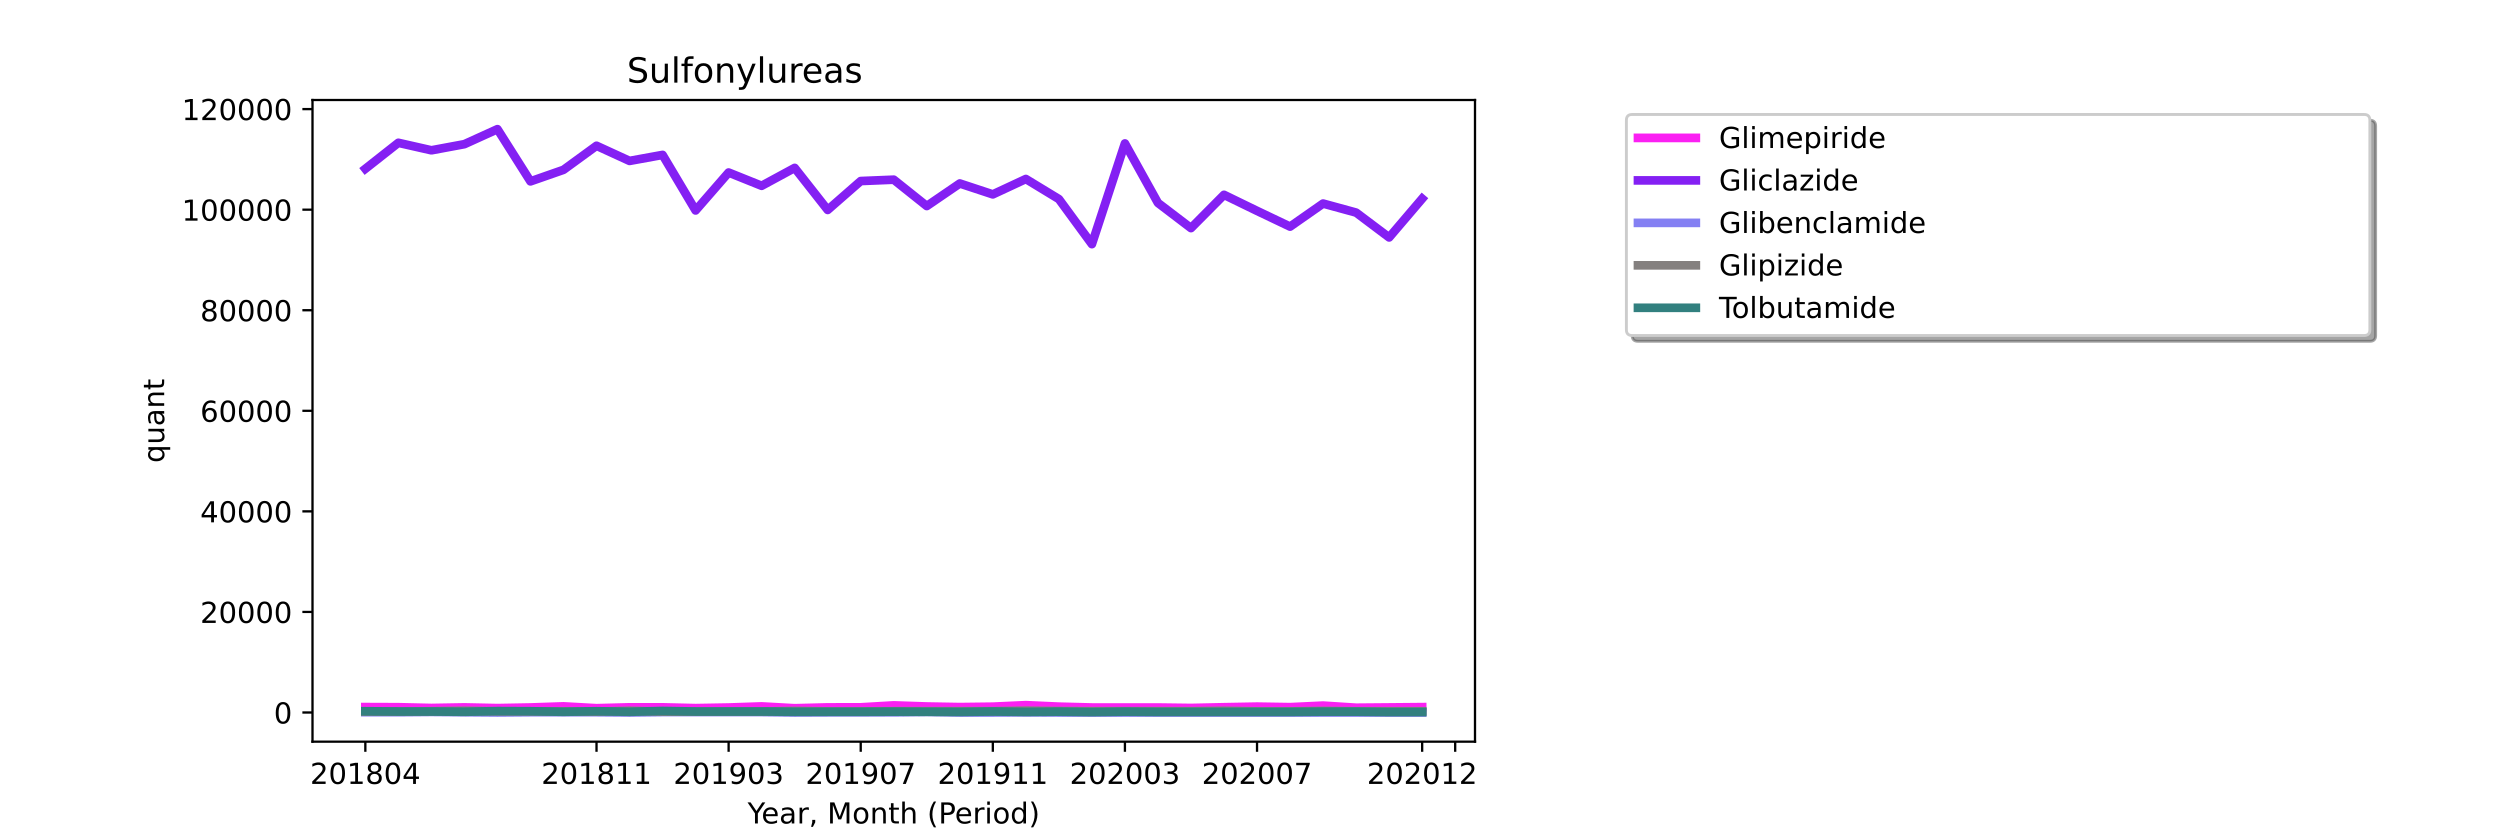 <?xml version="1.0" encoding="utf-8" standalone="no"?>
<!DOCTYPE svg PUBLIC "-//W3C//DTD SVG 1.1//EN"
  "http://www.w3.org/Graphics/SVG/1.1/DTD/svg11.dtd">
<!-- Created with matplotlib (https://matplotlib.org/) -->
<svg height="288pt" version="1.1" viewBox="0 0 864 288" width="864pt" xmlns="http://www.w3.org/2000/svg" xmlns:xlink="http://www.w3.org/1999/xlink">
 <defs>
  <style type="text/css">*{stroke-linecap:butt;stroke-linejoin:round;}</style>
 </defs>
 <g id="figure_1">
  <g id="patch_1">
   <path d="M 0 288 
L 864 288 
L 864 0 
L 0 0 
z
" style="fill:#ffffff;"/>
  </g>
  <g id="axes_1">
   <g id="patch_2">
    <path d="M 108 256.32 
L 509.76 256.32 
L 509.76 34.56 
L 108 34.56 
z
" style="fill:#ffffff;"/>
   </g>
   <g id="matplotlib.axis_1">
    <g id="xtick_1">
     <g id="line2d_1">
      <defs>
       <path d="M 0 0 
L 0 3.5 
" id="m7990b44a67" style="stroke:#000000;stroke-width:0.8;"/>
      </defs>
      <g>
       <use style="stroke:#000000;stroke-width:0.8;" x="126.262" xlink:href="#m7990b44a67" y="256.32"/>
      </g>
     </g>
     <g id="text_1">
      <!-- 201804 -->
      <g transform="translate(107.174 270.918)scale(0.1 -0.1)">
       <defs>
        <path d="M 19.188 8.297 
L 53.609 8.297 
L 53.609 0 
L 7.328 0 
L 7.328 8.297 
Q 12.938 14.109 22.625 23.891 
Q 32.328 33.688 34.812 36.531 
Q 39.547 41.844 41.422 45.531 
Q 43.312 49.219 43.312 52.781 
Q 43.312 58.594 39.234 62.25 
Q 35.156 65.922 28.609 65.922 
Q 23.969 65.922 18.812 64.312 
Q 13.672 62.703 7.812 59.422 
L 7.812 69.391 
Q 13.766 71.781 18.938 73 
Q 24.125 74.219 28.422 74.219 
Q 39.75 74.219 46.484 68.547 
Q 53.219 62.891 53.219 53.422 
Q 53.219 48.922 51.531 44.891 
Q 49.859 40.875 45.406 35.406 
Q 44.188 33.984 37.641 27.219 
Q 31.109 20.453 19.188 8.297 
z
" id="DejaVuSans-50"/>
        <path d="M 31.781 66.406 
Q 24.172 66.406 20.328 58.906 
Q 16.5 51.422 16.5 36.375 
Q 16.5 21.391 20.328 13.891 
Q 24.172 6.391 31.781 6.391 
Q 39.453 6.391 43.281 13.891 
Q 47.125 21.391 47.125 36.375 
Q 47.125 51.422 43.281 58.906 
Q 39.453 66.406 31.781 66.406 
z
M 31.781 74.219 
Q 44.047 74.219 50.516 64.516 
Q 56.984 54.828 56.984 36.375 
Q 56.984 17.969 50.516 8.266 
Q 44.047 -1.422 31.781 -1.422 
Q 19.531 -1.422 13.062 8.266 
Q 6.594 17.969 6.594 36.375 
Q 6.594 54.828 13.062 64.516 
Q 19.531 74.219 31.781 74.219 
z
" id="DejaVuSans-48"/>
        <path d="M 12.406 8.297 
L 28.516 8.297 
L 28.516 63.922 
L 10.984 60.406 
L 10.984 69.391 
L 28.422 72.906 
L 38.281 72.906 
L 38.281 8.297 
L 54.391 8.297 
L 54.391 0 
L 12.406 0 
z
" id="DejaVuSans-49"/>
        <path d="M 31.781 34.625 
Q 24.75 34.625 20.719 30.859 
Q 16.703 27.094 16.703 20.516 
Q 16.703 13.922 20.719 10.156 
Q 24.75 6.391 31.781 6.391 
Q 38.812 6.391 42.859 10.172 
Q 46.922 13.969 46.922 20.516 
Q 46.922 27.094 42.891 30.859 
Q 38.875 34.625 31.781 34.625 
z
M 21.922 38.812 
Q 15.578 40.375 12.031 44.719 
Q 8.5 49.078 8.5 55.328 
Q 8.5 64.062 14.719 69.141 
Q 20.953 74.219 31.781 74.219 
Q 42.672 74.219 48.875 69.141 
Q 55.078 64.062 55.078 55.328 
Q 55.078 49.078 51.531 44.719 
Q 48 40.375 41.703 38.812 
Q 48.828 37.156 52.797 32.312 
Q 56.781 27.484 56.781 20.516 
Q 56.781 9.906 50.312 4.234 
Q 43.844 -1.422 31.781 -1.422 
Q 19.734 -1.422 13.25 4.234 
Q 6.781 9.906 6.781 20.516 
Q 6.781 27.484 10.781 32.312 
Q 14.797 37.156 21.922 38.812 
z
M 18.312 54.391 
Q 18.312 48.734 21.844 45.562 
Q 25.391 42.391 31.781 42.391 
Q 38.141 42.391 41.719 45.562 
Q 45.312 48.734 45.312 54.391 
Q 45.312 60.062 41.719 63.234 
Q 38.141 66.406 31.781 66.406 
Q 25.391 66.406 21.844 63.234 
Q 18.312 60.062 18.312 54.391 
z
" id="DejaVuSans-56"/>
        <path d="M 37.797 64.312 
L 12.891 25.391 
L 37.797 25.391 
z
M 35.203 72.906 
L 47.609 72.906 
L 47.609 25.391 
L 58.016 25.391 
L 58.016 17.188 
L 47.609 17.188 
L 47.609 0 
L 37.797 0 
L 37.797 17.188 
L 4.891 17.188 
L 4.891 26.703 
z
" id="DejaVuSans-52"/>
       </defs>
       <use xlink:href="#DejaVuSans-50"/>
       <use x="63.623" xlink:href="#DejaVuSans-48"/>
       <use x="127.246" xlink:href="#DejaVuSans-49"/>
       <use x="190.869" xlink:href="#DejaVuSans-56"/>
       <use x="254.492" xlink:href="#DejaVuSans-48"/>
       <use x="318.115" xlink:href="#DejaVuSans-52"/>
      </g>
     </g>
    </g>
    <g id="xtick_2">
     <g id="line2d_2">
      <g>
       <use style="stroke:#000000;stroke-width:0.8;" x="206.157" xlink:href="#m7990b44a67" y="256.32"/>
      </g>
     </g>
     <g id="text_2">
      <!-- 201811 -->
      <g transform="translate(187.07 270.918)scale(0.1 -0.1)">
       <use xlink:href="#DejaVuSans-50"/>
       <use x="63.623" xlink:href="#DejaVuSans-48"/>
       <use x="127.246" xlink:href="#DejaVuSans-49"/>
       <use x="190.869" xlink:href="#DejaVuSans-56"/>
       <use x="254.492" xlink:href="#DejaVuSans-49"/>
       <use x="318.115" xlink:href="#DejaVuSans-49"/>
      </g>
     </g>
    </g>
    <g id="xtick_3">
     <g id="line2d_3">
      <g>
       <use style="stroke:#000000;stroke-width:0.8;" x="251.812" xlink:href="#m7990b44a67" y="256.32"/>
      </g>
     </g>
     <g id="text_3">
      <!-- 201903 -->
      <g transform="translate(232.724 270.918)scale(0.1 -0.1)">
       <defs>
        <path d="M 10.984 1.516 
L 10.984 10.5 
Q 14.703 8.734 18.5 7.812 
Q 22.312 6.891 25.984 6.891 
Q 35.75 6.891 40.891 13.453 
Q 46.047 20.016 46.781 33.406 
Q 43.953 29.203 39.594 26.953 
Q 35.25 24.703 29.984 24.703 
Q 19.047 24.703 12.672 31.312 
Q 6.297 37.938 6.297 49.422 
Q 6.297 60.641 12.938 67.422 
Q 19.578 74.219 30.609 74.219 
Q 43.266 74.219 49.922 64.516 
Q 56.594 54.828 56.594 36.375 
Q 56.594 19.141 48.406 8.859 
Q 40.234 -1.422 26.422 -1.422 
Q 22.703 -1.422 18.891 -0.688 
Q 15.094 0.047 10.984 1.516 
z
M 30.609 32.422 
Q 37.25 32.422 41.125 36.953 
Q 45.016 41.5 45.016 49.422 
Q 45.016 57.281 41.125 61.844 
Q 37.25 66.406 30.609 66.406 
Q 23.969 66.406 20.094 61.844 
Q 16.219 57.281 16.219 49.422 
Q 16.219 41.5 20.094 36.953 
Q 23.969 32.422 30.609 32.422 
z
" id="DejaVuSans-57"/>
        <path d="M 40.578 39.312 
Q 47.656 37.797 51.625 33 
Q 55.609 28.219 55.609 21.188 
Q 55.609 10.406 48.188 4.484 
Q 40.766 -1.422 27.094 -1.422 
Q 22.516 -1.422 17.656 -0.516 
Q 12.797 0.391 7.625 2.203 
L 7.625 11.719 
Q 11.719 9.328 16.594 8.109 
Q 21.484 6.891 26.812 6.891 
Q 36.078 6.891 40.938 10.547 
Q 45.797 14.203 45.797 21.188 
Q 45.797 27.641 41.281 31.266 
Q 36.766 34.906 28.719 34.906 
L 20.219 34.906 
L 20.219 43.016 
L 29.109 43.016 
Q 36.375 43.016 40.234 45.922 
Q 44.094 48.828 44.094 54.297 
Q 44.094 59.906 40.109 62.906 
Q 36.141 65.922 28.719 65.922 
Q 24.656 65.922 20.016 65.031 
Q 15.375 64.156 9.812 62.312 
L 9.812 71.094 
Q 15.438 72.656 20.344 73.438 
Q 25.25 74.219 29.594 74.219 
Q 40.828 74.219 47.359 69.109 
Q 53.906 64.016 53.906 55.328 
Q 53.906 49.266 50.438 45.094 
Q 46.969 40.922 40.578 39.312 
z
" id="DejaVuSans-51"/>
       </defs>
       <use xlink:href="#DejaVuSans-50"/>
       <use x="63.623" xlink:href="#DejaVuSans-48"/>
       <use x="127.246" xlink:href="#DejaVuSans-49"/>
       <use x="190.869" xlink:href="#DejaVuSans-57"/>
       <use x="254.492" xlink:href="#DejaVuSans-48"/>
       <use x="318.115" xlink:href="#DejaVuSans-51"/>
      </g>
     </g>
    </g>
    <g id="xtick_4">
     <g id="line2d_4">
      <g>
       <use style="stroke:#000000;stroke-width:0.8;" x="297.466" xlink:href="#m7990b44a67" y="256.32"/>
      </g>
     </g>
     <g id="text_4">
      <!-- 201907 -->
      <g transform="translate(278.379 270.918)scale(0.1 -0.1)">
       <defs>
        <path d="M 8.203 72.906 
L 55.078 72.906 
L 55.078 68.703 
L 28.609 0 
L 18.312 0 
L 43.219 64.594 
L 8.203 64.594 
z
" id="DejaVuSans-55"/>
       </defs>
       <use xlink:href="#DejaVuSans-50"/>
       <use x="63.623" xlink:href="#DejaVuSans-48"/>
       <use x="127.246" xlink:href="#DejaVuSans-49"/>
       <use x="190.869" xlink:href="#DejaVuSans-57"/>
       <use x="254.492" xlink:href="#DejaVuSans-48"/>
       <use x="318.115" xlink:href="#DejaVuSans-55"/>
      </g>
     </g>
    </g>
    <g id="xtick_5">
     <g id="line2d_5">
      <g>
       <use style="stroke:#000000;stroke-width:0.8;" x="343.121" xlink:href="#m7990b44a67" y="256.32"/>
      </g>
     </g>
     <g id="text_5">
      <!-- 201911 -->
      <g transform="translate(324.033 270.918)scale(0.1 -0.1)">
       <use xlink:href="#DejaVuSans-50"/>
       <use x="63.623" xlink:href="#DejaVuSans-48"/>
       <use x="127.246" xlink:href="#DejaVuSans-49"/>
       <use x="190.869" xlink:href="#DejaVuSans-57"/>
       <use x="254.492" xlink:href="#DejaVuSans-49"/>
       <use x="318.115" xlink:href="#DejaVuSans-49"/>
      </g>
     </g>
    </g>
    <g id="xtick_6">
     <g id="line2d_6">
      <g>
       <use style="stroke:#000000;stroke-width:0.8;" x="388.775" xlink:href="#m7990b44a67" y="256.32"/>
      </g>
     </g>
     <g id="text_6">
      <!-- 202003 -->
      <g transform="translate(369.688 270.918)scale(0.1 -0.1)">
       <use xlink:href="#DejaVuSans-50"/>
       <use x="63.623" xlink:href="#DejaVuSans-48"/>
       <use x="127.246" xlink:href="#DejaVuSans-50"/>
       <use x="190.869" xlink:href="#DejaVuSans-48"/>
       <use x="254.492" xlink:href="#DejaVuSans-48"/>
       <use x="318.115" xlink:href="#DejaVuSans-51"/>
      </g>
     </g>
    </g>
    <g id="xtick_7">
     <g id="line2d_7">
      <g>
       <use style="stroke:#000000;stroke-width:0.8;" x="434.43" xlink:href="#m7990b44a67" y="256.32"/>
      </g>
     </g>
     <g id="text_7">
      <!-- 202007 -->
      <g transform="translate(415.342 270.918)scale(0.1 -0.1)">
       <use xlink:href="#DejaVuSans-50"/>
       <use x="63.623" xlink:href="#DejaVuSans-48"/>
       <use x="127.246" xlink:href="#DejaVuSans-50"/>
       <use x="190.869" xlink:href="#DejaVuSans-48"/>
       <use x="254.492" xlink:href="#DejaVuSans-48"/>
       <use x="318.115" xlink:href="#DejaVuSans-55"/>
      </g>
     </g>
    </g>
    <g id="xtick_8">
     <g id="line2d_8">
      <g>
       <use style="stroke:#000000;stroke-width:0.8;" x="491.498" xlink:href="#m7990b44a67" y="256.32"/>
      </g>
     </g>
     <g id="text_8">
      <!-- 202012 -->
      <g transform="translate(472.411 270.918)scale(0.1 -0.1)">
       <use xlink:href="#DejaVuSans-50"/>
       <use x="63.623" xlink:href="#DejaVuSans-48"/>
       <use x="127.246" xlink:href="#DejaVuSans-50"/>
       <use x="190.869" xlink:href="#DejaVuSans-48"/>
       <use x="254.492" xlink:href="#DejaVuSans-49"/>
       <use x="318.115" xlink:href="#DejaVuSans-50"/>
      </g>
     </g>
    </g>
    <g id="xtick_9">
     <g id="line2d_9">
      <g>
       <use style="stroke:#000000;stroke-width:0.8;" x="502.912" xlink:href="#m7990b44a67" y="256.32"/>
      </g>
     </g>
    </g>
    <g id="text_9">
     <!-- Year, Month (Period) -->
     <g transform="translate(258.364 284.597)scale(0.1 -0.1)">
      <defs>
       <path d="M -0.203 72.906 
L 10.406 72.906 
L 30.609 42.922 
L 50.688 72.906 
L 61.281 72.906 
L 35.5 34.719 
L 35.5 0 
L 25.594 0 
L 25.594 34.719 
z
" id="DejaVuSans-89"/>
       <path d="M 56.203 29.594 
L 56.203 25.203 
L 14.891 25.203 
Q 15.484 15.922 20.484 11.062 
Q 25.484 6.203 34.422 6.203 
Q 39.594 6.203 44.453 7.469 
Q 49.312 8.734 54.109 11.281 
L 54.109 2.781 
Q 49.266 0.734 44.188 -0.344 
Q 39.109 -1.422 33.891 -1.422 
Q 20.797 -1.422 13.156 6.188 
Q 5.516 13.812 5.516 26.812 
Q 5.516 40.234 12.766 48.109 
Q 20.016 56 32.328 56 
Q 43.359 56 49.781 48.891 
Q 56.203 41.797 56.203 29.594 
z
M 47.219 32.234 
Q 47.125 39.594 43.094 43.984 
Q 39.062 48.391 32.422 48.391 
Q 24.906 48.391 20.391 44.141 
Q 15.875 39.891 15.188 32.172 
z
" id="DejaVuSans-101"/>
       <path d="M 34.281 27.484 
Q 23.391 27.484 19.188 25 
Q 14.984 22.516 14.984 16.5 
Q 14.984 11.719 18.141 8.906 
Q 21.297 6.109 26.703 6.109 
Q 34.188 6.109 38.703 11.406 
Q 43.219 16.703 43.219 25.484 
L 43.219 27.484 
z
M 52.203 31.203 
L 52.203 0 
L 43.219 0 
L 43.219 8.297 
Q 40.141 3.328 35.547 0.953 
Q 30.953 -1.422 24.312 -1.422 
Q 15.922 -1.422 10.953 3.297 
Q 6 8.016 6 15.922 
Q 6 25.141 12.172 29.828 
Q 18.359 34.516 30.609 34.516 
L 43.219 34.516 
L 43.219 35.406 
Q 43.219 41.609 39.141 45 
Q 35.062 48.391 27.688 48.391 
Q 23 48.391 18.547 47.266 
Q 14.109 46.141 10.016 43.891 
L 10.016 52.203 
Q 14.938 54.109 19.578 55.047 
Q 24.219 56 28.609 56 
Q 40.484 56 46.344 49.844 
Q 52.203 43.703 52.203 31.203 
z
" id="DejaVuSans-97"/>
       <path d="M 41.109 46.297 
Q 39.594 47.172 37.812 47.578 
Q 36.031 48 33.891 48 
Q 26.266 48 22.188 43.047 
Q 18.109 38.094 18.109 28.812 
L 18.109 0 
L 9.078 0 
L 9.078 54.688 
L 18.109 54.688 
L 18.109 46.188 
Q 20.953 51.172 25.484 53.578 
Q 30.031 56 36.531 56 
Q 37.453 56 38.578 55.875 
Q 39.703 55.766 41.062 55.516 
z
" id="DejaVuSans-114"/>
       <path d="M 11.719 12.406 
L 22.016 12.406 
L 22.016 4 
L 14.016 -11.625 
L 7.719 -11.625 
L 11.719 4 
z
" id="DejaVuSans-44"/>
       <path id="DejaVuSans-32"/>
       <path d="M 9.812 72.906 
L 24.516 72.906 
L 43.109 23.297 
L 61.812 72.906 
L 76.516 72.906 
L 76.516 0 
L 66.891 0 
L 66.891 64.016 
L 48.094 14.016 
L 38.188 14.016 
L 19.391 64.016 
L 19.391 0 
L 9.812 0 
z
" id="DejaVuSans-77"/>
       <path d="M 30.609 48.391 
Q 23.391 48.391 19.188 42.75 
Q 14.984 37.109 14.984 27.297 
Q 14.984 17.484 19.156 11.844 
Q 23.344 6.203 30.609 6.203 
Q 37.797 6.203 41.984 11.859 
Q 46.188 17.531 46.188 27.297 
Q 46.188 37.016 41.984 42.703 
Q 37.797 48.391 30.609 48.391 
z
M 30.609 56 
Q 42.328 56 49.016 48.375 
Q 55.719 40.766 55.719 27.297 
Q 55.719 13.875 49.016 6.219 
Q 42.328 -1.422 30.609 -1.422 
Q 18.844 -1.422 12.172 6.219 
Q 5.516 13.875 5.516 27.297 
Q 5.516 40.766 12.172 48.375 
Q 18.844 56 30.609 56 
z
" id="DejaVuSans-111"/>
       <path d="M 54.891 33.016 
L 54.891 0 
L 45.906 0 
L 45.906 32.719 
Q 45.906 40.484 42.875 44.328 
Q 39.844 48.188 33.797 48.188 
Q 26.516 48.188 22.312 43.547 
Q 18.109 38.922 18.109 30.906 
L 18.109 0 
L 9.078 0 
L 9.078 54.688 
L 18.109 54.688 
L 18.109 46.188 
Q 21.344 51.125 25.703 53.562 
Q 30.078 56 35.797 56 
Q 45.219 56 50.047 50.172 
Q 54.891 44.344 54.891 33.016 
z
" id="DejaVuSans-110"/>
       <path d="M 18.312 70.219 
L 18.312 54.688 
L 36.812 54.688 
L 36.812 47.703 
L 18.312 47.703 
L 18.312 18.016 
Q 18.312 11.328 20.141 9.422 
Q 21.969 7.516 27.594 7.516 
L 36.812 7.516 
L 36.812 0 
L 27.594 0 
Q 17.188 0 13.234 3.875 
Q 9.281 7.766 9.281 18.016 
L 9.281 47.703 
L 2.688 47.703 
L 2.688 54.688 
L 9.281 54.688 
L 9.281 70.219 
z
" id="DejaVuSans-116"/>
       <path d="M 54.891 33.016 
L 54.891 0 
L 45.906 0 
L 45.906 32.719 
Q 45.906 40.484 42.875 44.328 
Q 39.844 48.188 33.797 48.188 
Q 26.516 48.188 22.312 43.547 
Q 18.109 38.922 18.109 30.906 
L 18.109 0 
L 9.078 0 
L 9.078 75.984 
L 18.109 75.984 
L 18.109 46.188 
Q 21.344 51.125 25.703 53.562 
Q 30.078 56 35.797 56 
Q 45.219 56 50.047 50.172 
Q 54.891 44.344 54.891 33.016 
z
" id="DejaVuSans-104"/>
       <path d="M 31 75.875 
Q 24.469 64.656 21.281 53.656 
Q 18.109 42.672 18.109 31.391 
Q 18.109 20.125 21.312 9.062 
Q 24.516 -2 31 -13.188 
L 23.188 -13.188 
Q 15.875 -1.703 12.234 9.375 
Q 8.594 20.453 8.594 31.391 
Q 8.594 42.281 12.203 53.312 
Q 15.828 64.359 23.188 75.875 
z
" id="DejaVuSans-40"/>
       <path d="M 19.672 64.797 
L 19.672 37.406 
L 32.078 37.406 
Q 38.969 37.406 42.719 40.969 
Q 46.484 44.531 46.484 51.125 
Q 46.484 57.672 42.719 61.234 
Q 38.969 64.797 32.078 64.797 
z
M 9.812 72.906 
L 32.078 72.906 
Q 44.344 72.906 50.609 67.359 
Q 56.891 61.812 56.891 51.125 
Q 56.891 40.328 50.609 34.812 
Q 44.344 29.297 32.078 29.297 
L 19.672 29.297 
L 19.672 0 
L 9.812 0 
z
" id="DejaVuSans-80"/>
       <path d="M 9.422 54.688 
L 18.406 54.688 
L 18.406 0 
L 9.422 0 
z
M 9.422 75.984 
L 18.406 75.984 
L 18.406 64.594 
L 9.422 64.594 
z
" id="DejaVuSans-105"/>
       <path d="M 45.406 46.391 
L 45.406 75.984 
L 54.391 75.984 
L 54.391 0 
L 45.406 0 
L 45.406 8.203 
Q 42.578 3.328 38.25 0.953 
Q 33.938 -1.422 27.875 -1.422 
Q 17.969 -1.422 11.734 6.484 
Q 5.516 14.406 5.516 27.297 
Q 5.516 40.188 11.734 48.094 
Q 17.969 56 27.875 56 
Q 33.938 56 38.25 53.625 
Q 42.578 51.266 45.406 46.391 
z
M 14.797 27.297 
Q 14.797 17.391 18.875 11.75 
Q 22.953 6.109 30.078 6.109 
Q 37.203 6.109 41.297 11.75 
Q 45.406 17.391 45.406 27.297 
Q 45.406 37.203 41.297 42.844 
Q 37.203 48.484 30.078 48.484 
Q 22.953 48.484 18.875 42.844 
Q 14.797 37.203 14.797 27.297 
z
" id="DejaVuSans-100"/>
       <path d="M 8.016 75.875 
L 15.828 75.875 
Q 23.141 64.359 26.781 53.312 
Q 30.422 42.281 30.422 31.391 
Q 30.422 20.453 26.781 9.375 
Q 23.141 -1.703 15.828 -13.188 
L 8.016 -13.188 
Q 14.5 -2 17.703 9.062 
Q 20.906 20.125 20.906 31.391 
Q 20.906 42.672 17.703 53.656 
Q 14.5 64.656 8.016 75.875 
z
" id="DejaVuSans-41"/>
      </defs>
      <use xlink:href="#DejaVuSans-89"/>
      <use x="47.834" xlink:href="#DejaVuSans-101"/>
      <use x="109.357" xlink:href="#DejaVuSans-97"/>
      <use x="170.637" xlink:href="#DejaVuSans-114"/>
      <use x="211.75" xlink:href="#DejaVuSans-44"/>
      <use x="243.537" xlink:href="#DejaVuSans-32"/>
      <use x="275.324" xlink:href="#DejaVuSans-77"/>
      <use x="361.604" xlink:href="#DejaVuSans-111"/>
      <use x="422.785" xlink:href="#DejaVuSans-110"/>
      <use x="486.164" xlink:href="#DejaVuSans-116"/>
      <use x="525.373" xlink:href="#DejaVuSans-104"/>
      <use x="588.752" xlink:href="#DejaVuSans-32"/>
      <use x="620.539" xlink:href="#DejaVuSans-40"/>
      <use x="659.553" xlink:href="#DejaVuSans-80"/>
      <use x="716.23" xlink:href="#DejaVuSans-101"/>
      <use x="777.754" xlink:href="#DejaVuSans-114"/>
      <use x="818.867" xlink:href="#DejaVuSans-105"/>
      <use x="846.65" xlink:href="#DejaVuSans-111"/>
      <use x="907.832" xlink:href="#DejaVuSans-100"/>
      <use x="971.309" xlink:href="#DejaVuSans-41"/>
     </g>
    </g>
   </g>
   <g id="matplotlib.axis_2">
    <g id="ytick_1">
     <g id="line2d_10">
      <defs>
       <path d="M 0 0 
L -3.5 0 
" id="m3536eca6f8" style="stroke:#000000;stroke-width:0.8;"/>
      </defs>
      <g>
       <use style="stroke:#000000;stroke-width:0.8;" x="108" xlink:href="#m3536eca6f8" y="246.24"/>
      </g>
     </g>
     <g id="text_10">
      <!-- 0 -->
      <g transform="translate(94.638 250.039)scale(0.1 -0.1)">
       <use xlink:href="#DejaVuSans-48"/>
      </g>
     </g>
    </g>
    <g id="ytick_2">
     <g id="line2d_11">
      <g>
       <use style="stroke:#000000;stroke-width:0.8;" x="108" xlink:href="#m3536eca6f8" y="211.485"/>
      </g>
     </g>
     <g id="text_11">
      <!-- 20000 -->
      <g transform="translate(69.188 215.284)scale(0.1 -0.1)">
       <use xlink:href="#DejaVuSans-50"/>
       <use x="63.623" xlink:href="#DejaVuSans-48"/>
       <use x="127.246" xlink:href="#DejaVuSans-48"/>
       <use x="190.869" xlink:href="#DejaVuSans-48"/>
       <use x="254.492" xlink:href="#DejaVuSans-48"/>
      </g>
     </g>
    </g>
    <g id="ytick_3">
     <g id="line2d_12">
      <g>
       <use style="stroke:#000000;stroke-width:0.8;" x="108" xlink:href="#m3536eca6f8" y="176.729"/>
      </g>
     </g>
     <g id="text_12">
      <!-- 40000 -->
      <g transform="translate(69.188 180.529)scale(0.1 -0.1)">
       <use xlink:href="#DejaVuSans-52"/>
       <use x="63.623" xlink:href="#DejaVuSans-48"/>
       <use x="127.246" xlink:href="#DejaVuSans-48"/>
       <use x="190.869" xlink:href="#DejaVuSans-48"/>
       <use x="254.492" xlink:href="#DejaVuSans-48"/>
      </g>
     </g>
    </g>
    <g id="ytick_4">
     <g id="line2d_13">
      <g>
       <use style="stroke:#000000;stroke-width:0.8;" x="108" xlink:href="#m3536eca6f8" y="141.974"/>
      </g>
     </g>
     <g id="text_13">
      <!-- 60000 -->
      <g transform="translate(69.188 145.773)scale(0.1 -0.1)">
       <defs>
        <path d="M 33.016 40.375 
Q 26.375 40.375 22.484 35.828 
Q 18.609 31.297 18.609 23.391 
Q 18.609 15.531 22.484 10.953 
Q 26.375 6.391 33.016 6.391 
Q 39.656 6.391 43.531 10.953 
Q 47.406 15.531 47.406 23.391 
Q 47.406 31.297 43.531 35.828 
Q 39.656 40.375 33.016 40.375 
z
M 52.594 71.297 
L 52.594 62.312 
Q 48.875 64.062 45.094 64.984 
Q 41.312 65.922 37.594 65.922 
Q 27.828 65.922 22.672 59.328 
Q 17.531 52.734 16.797 39.406 
Q 19.672 43.656 24.016 45.922 
Q 28.375 48.188 33.594 48.188 
Q 44.578 48.188 50.953 41.516 
Q 57.328 34.859 57.328 23.391 
Q 57.328 12.156 50.688 5.359 
Q 44.047 -1.422 33.016 -1.422 
Q 20.359 -1.422 13.672 8.266 
Q 6.984 17.969 6.984 36.375 
Q 6.984 53.656 15.188 63.938 
Q 23.391 74.219 37.203 74.219 
Q 40.922 74.219 44.703 73.484 
Q 48.484 72.75 52.594 71.297 
z
" id="DejaVuSans-54"/>
       </defs>
       <use xlink:href="#DejaVuSans-54"/>
       <use x="63.623" xlink:href="#DejaVuSans-48"/>
       <use x="127.246" xlink:href="#DejaVuSans-48"/>
       <use x="190.869" xlink:href="#DejaVuSans-48"/>
       <use x="254.492" xlink:href="#DejaVuSans-48"/>
      </g>
     </g>
    </g>
    <g id="ytick_5">
     <g id="line2d_14">
      <g>
       <use style="stroke:#000000;stroke-width:0.8;" x="108" xlink:href="#m3536eca6f8" y="107.219"/>
      </g>
     </g>
     <g id="text_14">
      <!-- 80000 -->
      <g transform="translate(69.188 111.018)scale(0.1 -0.1)">
       <use xlink:href="#DejaVuSans-56"/>
       <use x="63.623" xlink:href="#DejaVuSans-48"/>
       <use x="127.246" xlink:href="#DejaVuSans-48"/>
       <use x="190.869" xlink:href="#DejaVuSans-48"/>
       <use x="254.492" xlink:href="#DejaVuSans-48"/>
      </g>
     </g>
    </g>
    <g id="ytick_6">
     <g id="line2d_15">
      <g>
       <use style="stroke:#000000;stroke-width:0.8;" x="108" xlink:href="#m3536eca6f8" y="72.463"/>
      </g>
     </g>
     <g id="text_15">
      <!-- 100000 -->
      <g transform="translate(62.825 76.263)scale(0.1 -0.1)">
       <use xlink:href="#DejaVuSans-49"/>
       <use x="63.623" xlink:href="#DejaVuSans-48"/>
       <use x="127.246" xlink:href="#DejaVuSans-48"/>
       <use x="190.869" xlink:href="#DejaVuSans-48"/>
       <use x="254.492" xlink:href="#DejaVuSans-48"/>
       <use x="318.115" xlink:href="#DejaVuSans-48"/>
      </g>
     </g>
    </g>
    <g id="ytick_7">
     <g id="line2d_16">
      <g>
       <use style="stroke:#000000;stroke-width:0.8;" x="108" xlink:href="#m3536eca6f8" y="37.708"/>
      </g>
     </g>
     <g id="text_16">
      <!-- 120000 -->
      <g transform="translate(62.825 41.507)scale(0.1 -0.1)">
       <use xlink:href="#DejaVuSans-49"/>
       <use x="63.623" xlink:href="#DejaVuSans-50"/>
       <use x="127.246" xlink:href="#DejaVuSans-48"/>
       <use x="190.869" xlink:href="#DejaVuSans-48"/>
       <use x="254.492" xlink:href="#DejaVuSans-48"/>
       <use x="318.115" xlink:href="#DejaVuSans-48"/>
      </g>
     </g>
    </g>
    <g id="text_17">
     <!-- quant -->
     <g transform="translate(56.745 159.976)rotate(-90)scale(0.1 -0.1)">
      <defs>
       <path d="M 14.797 27.297 
Q 14.797 17.391 18.875 11.75 
Q 22.953 6.109 30.078 6.109 
Q 37.203 6.109 41.297 11.75 
Q 45.406 17.391 45.406 27.297 
Q 45.406 37.203 41.297 42.844 
Q 37.203 48.484 30.078 48.484 
Q 22.953 48.484 18.875 42.844 
Q 14.797 37.203 14.797 27.297 
z
M 45.406 8.203 
Q 42.578 3.328 38.25 0.953 
Q 33.938 -1.422 27.875 -1.422 
Q 17.969 -1.422 11.734 6.484 
Q 5.516 14.406 5.516 27.297 
Q 5.516 40.188 11.734 48.094 
Q 17.969 56 27.875 56 
Q 33.938 56 38.25 53.625 
Q 42.578 51.266 45.406 46.391 
L 45.406 54.688 
L 54.391 54.688 
L 54.391 -20.797 
L 45.406 -20.797 
z
" id="DejaVuSans-113"/>
       <path d="M 8.5 21.578 
L 8.5 54.688 
L 17.484 54.688 
L 17.484 21.922 
Q 17.484 14.156 20.5 10.266 
Q 23.531 6.391 29.594 6.391 
Q 36.859 6.391 41.078 11.031 
Q 45.312 15.672 45.312 23.688 
L 45.312 54.688 
L 54.297 54.688 
L 54.297 0 
L 45.312 0 
L 45.312 8.406 
Q 42.047 3.422 37.719 1 
Q 33.406 -1.422 27.688 -1.422 
Q 18.266 -1.422 13.375 4.438 
Q 8.5 10.297 8.5 21.578 
z
M 31.109 56 
z
" id="DejaVuSans-117"/>
      </defs>
      <use xlink:href="#DejaVuSans-113"/>
      <use x="63.477" xlink:href="#DejaVuSans-117"/>
      <use x="126.855" xlink:href="#DejaVuSans-97"/>
      <use x="188.135" xlink:href="#DejaVuSans-110"/>
      <use x="251.514" xlink:href="#DejaVuSans-116"/>
     </g>
    </g>
   </g>
   <g id="line2d_17">
    <path clip-path="url(#p90edac146d)" d="M 126.262 244.37 
L 137.675 244.412 
L 149.089 244.679 
L 160.503 244.474 
L 171.916 244.721 
L 183.33 244.504 
L 194.744 244.116 
L 206.157 244.756 
L 217.571 244.45 
L 228.985 244.454 
L 240.398 244.728 
L 251.812 244.52 
L 263.225 244.132 
L 274.639 244.768 
L 286.053 244.474 
L 297.466 244.45 
L 308.88 243.779 
L 320.294 244.165 
L 331.707 244.374 
L 343.121 244.228 
L 354.535 243.706 
L 365.948 244.221 
L 377.362 244.516 
L 388.775 244.52 
L 400.189 244.52 
L 411.603 244.673 
L 423.016 244.422 
L 434.43 244.207 
L 445.844 244.396 
L 457.257 243.859 
L 468.671 244.591 
L 480.085 244.49 
L 491.498 244.382 
" style="fill:none;stroke:#fb20f3;stroke-linecap:square;stroke-width:3;"/>
   </g>
   <g id="line2d_18">
    <path clip-path="url(#p90edac146d)" d="M 126.262 58.342 
L 137.675 49.353 
L 149.089 51.942 
L 160.503 49.822 
L 171.916 44.64 
L 183.33 62.68 
L 194.744 58.693 
L 206.157 50.375 
L 217.571 55.612 
L 228.985 53.537 
L 240.398 72.731 
L 251.812 59.626 
L 263.225 64.211 
L 274.639 58.029 
L 286.053 72.547 
L 297.466 62.569 
L 308.88 62.098 
L 320.294 71.205 
L 331.707 63.411 
L 343.121 67.179 
L 354.535 61.86 
L 365.948 68.797 
L 377.362 84.372 
L 388.775 49.582 
L 400.189 70.13 
L 411.603 78.829 
L 423.016 67.332 
L 434.43 72.88 
L 445.844 78.321 
L 457.257 70.349 
L 468.671 73.471 
L 480.085 82.054 
L 491.498 68.67 
" style="fill:none;stroke:#8420f3;stroke-linecap:square;stroke-width:3;"/>
   </g>
   <g id="line2d_19">
    <path clip-path="url(#p90edac146d)" d="M 126.262 246.143 
L 137.675 246.143 
L 149.089 246.045 
L 160.503 246.143 
L 171.916 246.24 
L 183.33 246.143 
L 194.744 246.143 
L 206.157 246.143 
L 217.571 246.24 
L 228.985 246.094 
L 240.398 246.094 
L 251.812 246.094 
L 263.225 246.094 
L 274.639 246.24 
L 286.053 246.191 
L 297.466 246.191 
L 308.88 246.191 
L 320.294 246.045 
L 331.707 246.24 
L 343.121 246.24 
L 354.535 246.191 
L 365.948 246.24 
L 377.362 246.24 
L 388.775 246.24 
L 400.189 246.24 
L 411.603 246.24 
L 423.016 246.24 
L 434.43 246.24 
L 445.844 246.24 
L 457.257 246.24 
L 468.671 246.24 
L 480.085 246.24 
L 491.498 246.24 
" style="fill:none;stroke:#8480f3;stroke-linecap:square;stroke-width:3;"/>
   </g>
   <g id="line2d_20">
    <path clip-path="url(#p90edac146d)" d="M 126.262 245.903 
L 137.675 245.948 
L 149.089 245.802 
L 160.503 245.656 
L 171.916 245.851 
L 183.33 245.851 
L 194.744 245.851 
L 206.157 245.948 
L 217.571 245.656 
L 228.985 245.948 
L 240.398 245.948 
L 251.812 245.899 
L 263.225 245.899 
L 274.639 245.705 
L 286.053 245.851 
L 297.466 245.851 
L 308.88 245.802 
L 320.294 245.802 
L 331.707 245.802 
L 343.121 245.802 
L 354.535 245.607 
L 365.948 245.753 
L 377.362 245.802 
L 388.775 245.799 
L 400.189 245.802 
L 411.603 245.802 
L 423.016 245.656 
L 434.43 245.851 
L 445.844 245.851 
L 457.257 245.705 
L 468.671 245.826 
L 480.085 245.826 
L 491.498 245.826 
" style="fill:none;stroke:#84807f;stroke-linecap:square;stroke-width:3;"/>
   </g>
   <g id="line2d_21">
    <path clip-path="url(#p90edac146d)" d="M 126.262 245.802 
L 137.675 245.899 
L 149.089 245.899 
L 160.503 245.997 
L 171.916 245.753 
L 183.33 245.802 
L 194.744 245.997 
L 206.157 245.802 
L 217.571 245.997 
L 228.985 245.705 
L 240.398 245.899 
L 251.812 245.899 
L 263.225 245.899 
L 274.639 245.997 
L 286.053 245.997 
L 297.466 245.997 
L 308.88 245.948 
L 320.294 245.997 
L 331.707 246.045 
L 343.121 245.899 
L 354.535 246.045 
L 365.948 245.948 
L 377.362 246.094 
L 388.775 245.948 
L 400.189 246.045 
L 411.603 246.045 
L 423.016 246.045 
L 434.43 246.045 
L 445.844 246.045 
L 457.257 245.948 
L 468.671 245.948 
L 480.085 246.094 
L 491.498 246.094 
" style="fill:none;stroke:#32807f;stroke-linecap:square;stroke-width:3;"/>
   </g>
   <g id="patch_3">
    <path d="M 108 256.32 
L 108 34.56 
" style="fill:none;stroke:#000000;stroke-linecap:square;stroke-linejoin:miter;stroke-width:0.8;"/>
   </g>
   <g id="patch_4">
    <path d="M 509.76 256.32 
L 509.76 34.56 
" style="fill:none;stroke:#000000;stroke-linecap:square;stroke-linejoin:miter;stroke-width:0.8;"/>
   </g>
   <g id="patch_5">
    <path d="M 108 256.32 
L 509.76 256.32 
" style="fill:none;stroke:#000000;stroke-linecap:square;stroke-linejoin:miter;stroke-width:0.8;"/>
   </g>
   <g id="patch_6">
    <path d="M 108 34.56 
L 509.76 34.56 
" style="fill:none;stroke:#000000;stroke-linecap:square;stroke-linejoin:miter;stroke-width:0.8;"/>
   </g>
   <g id="text_18">
    <!-- Sulfonylureas                            -->
    <g transform="translate(216.683 28.56)scale(0.12 -0.12)">
     <defs>
      <path d="M 53.516 70.516 
L 53.516 60.891 
Q 47.906 63.578 42.922 64.891 
Q 37.938 66.219 33.297 66.219 
Q 25.25 66.219 20.875 63.094 
Q 16.5 59.969 16.5 54.203 
Q 16.5 49.359 19.406 46.891 
Q 22.312 44.438 30.422 42.922 
L 36.375 41.703 
Q 47.406 39.594 52.656 34.297 
Q 57.906 29 57.906 20.125 
Q 57.906 9.516 50.797 4.047 
Q 43.703 -1.422 29.984 -1.422 
Q 24.812 -1.422 18.969 -0.25 
Q 13.141 0.922 6.891 3.219 
L 6.891 13.375 
Q 12.891 10.016 18.656 8.297 
Q 24.422 6.594 29.984 6.594 
Q 38.422 6.594 43.016 9.906 
Q 47.609 13.234 47.609 19.391 
Q 47.609 24.75 44.312 27.781 
Q 41.016 30.812 33.5 32.328 
L 27.484 33.5 
Q 16.453 35.688 11.516 40.375 
Q 6.594 45.062 6.594 53.422 
Q 6.594 63.094 13.406 68.656 
Q 20.219 74.219 32.172 74.219 
Q 37.312 74.219 42.625 73.281 
Q 47.953 72.359 53.516 70.516 
z
" id="DejaVuSans-83"/>
      <path d="M 9.422 75.984 
L 18.406 75.984 
L 18.406 0 
L 9.422 0 
z
" id="DejaVuSans-108"/>
      <path d="M 37.109 75.984 
L 37.109 68.5 
L 28.516 68.5 
Q 23.688 68.5 21.797 66.547 
Q 19.922 64.594 19.922 59.516 
L 19.922 54.688 
L 34.719 54.688 
L 34.719 47.703 
L 19.922 47.703 
L 19.922 0 
L 10.891 0 
L 10.891 47.703 
L 2.297 47.703 
L 2.297 54.688 
L 10.891 54.688 
L 10.891 58.5 
Q 10.891 67.625 15.141 71.797 
Q 19.391 75.984 28.609 75.984 
z
" id="DejaVuSans-102"/>
      <path d="M 32.172 -5.078 
Q 28.375 -14.844 24.75 -17.812 
Q 21.141 -20.797 15.094 -20.797 
L 7.906 -20.797 
L 7.906 -13.281 
L 13.188 -13.281 
Q 16.891 -13.281 18.938 -11.516 
Q 21 -9.766 23.484 -3.219 
L 25.094 0.875 
L 2.984 54.688 
L 12.5 54.688 
L 29.594 11.922 
L 46.688 54.688 
L 56.203 54.688 
z
" id="DejaVuSans-121"/>
      <path d="M 44.281 53.078 
L 44.281 44.578 
Q 40.484 46.531 36.375 47.5 
Q 32.281 48.484 27.875 48.484 
Q 21.188 48.484 17.844 46.438 
Q 14.5 44.391 14.5 40.281 
Q 14.5 37.156 16.891 35.375 
Q 19.281 33.594 26.516 31.984 
L 29.594 31.297 
Q 39.156 29.25 43.188 25.516 
Q 47.219 21.781 47.219 15.094 
Q 47.219 7.469 41.188 3.016 
Q 35.156 -1.422 24.609 -1.422 
Q 20.219 -1.422 15.453 -0.562 
Q 10.688 0.297 5.422 2 
L 5.422 11.281 
Q 10.406 8.688 15.234 7.391 
Q 20.062 6.109 24.812 6.109 
Q 31.156 6.109 34.562 8.281 
Q 37.984 10.453 37.984 14.406 
Q 37.984 18.062 35.516 20.016 
Q 33.062 21.969 24.703 23.781 
L 21.578 24.516 
Q 13.234 26.266 9.516 29.906 
Q 5.812 33.547 5.812 39.891 
Q 5.812 47.609 11.281 51.797 
Q 16.75 56 26.812 56 
Q 31.781 56 36.172 55.266 
Q 40.578 54.547 44.281 53.078 
z
" id="DejaVuSans-115"/>
     </defs>
     <use xlink:href="#DejaVuSans-83"/>
     <use x="63.477" xlink:href="#DejaVuSans-117"/>
     <use x="126.855" xlink:href="#DejaVuSans-108"/>
     <use x="154.639" xlink:href="#DejaVuSans-102"/>
     <use x="189.844" xlink:href="#DejaVuSans-111"/>
     <use x="251.025" xlink:href="#DejaVuSans-110"/>
     <use x="314.404" xlink:href="#DejaVuSans-121"/>
     <use x="373.584" xlink:href="#DejaVuSans-108"/>
     <use x="401.367" xlink:href="#DejaVuSans-117"/>
     <use x="464.746" xlink:href="#DejaVuSans-114"/>
     <use x="503.609" xlink:href="#DejaVuSans-101"/>
     <use x="565.133" xlink:href="#DejaVuSans-97"/>
     <use x="626.412" xlink:href="#DejaVuSans-115"/>
     <use x="678.512" xlink:href="#DejaVuSans-32"/>
     <use x="710.299" xlink:href="#DejaVuSans-32"/>
     <use x="742.086" xlink:href="#DejaVuSans-32"/>
     <use x="773.873" xlink:href="#DejaVuSans-32"/>
     <use x="805.66" xlink:href="#DejaVuSans-32"/>
     <use x="837.447" xlink:href="#DejaVuSans-32"/>
     <use x="869.234" xlink:href="#DejaVuSans-32"/>
     <use x="901.021" xlink:href="#DejaVuSans-32"/>
     <use x="932.809" xlink:href="#DejaVuSans-32"/>
     <use x="964.596" xlink:href="#DejaVuSans-32"/>
     <use x="996.383" xlink:href="#DejaVuSans-32"/>
     <use x="1028.17" xlink:href="#DejaVuSans-32"/>
     <use x="1059.957" xlink:href="#DejaVuSans-32"/>
     <use x="1091.744" xlink:href="#DejaVuSans-32"/>
     <use x="1123.531" xlink:href="#DejaVuSans-32"/>
     <use x="1155.318" xlink:href="#DejaVuSans-32"/>
     <use x="1187.105" xlink:href="#DejaVuSans-32"/>
     <use x="1218.893" xlink:href="#DejaVuSans-32"/>
     <use x="1250.68" xlink:href="#DejaVuSans-32"/>
     <use x="1282.467" xlink:href="#DejaVuSans-32"/>
     <use x="1314.254" xlink:href="#DejaVuSans-32"/>
     <use x="1346.041" xlink:href="#DejaVuSans-32"/>
     <use x="1377.828" xlink:href="#DejaVuSans-32"/>
     <use x="1409.615" xlink:href="#DejaVuSans-32"/>
     <use x="1441.402" xlink:href="#DejaVuSans-32"/>
     <use x="1473.189" xlink:href="#DejaVuSans-32"/>
     <use x="1504.977" xlink:href="#DejaVuSans-32"/>
    </g>
   </g>
   <g id="legend_1">
    <g id="patch_7">
     <path d="M 566.082 117.951 
L 819.022 117.951 
Q 821.022 117.951 821.022 115.951 
L 821.022 43.56 
Q 821.022 41.56 819.022 41.56 
L 566.082 41.56 
Q 564.082 41.56 564.082 43.56 
L 564.082 115.951 
Q 564.082 117.951 566.082 117.951 
z
" style="fill:#4c4c4c;opacity:0.5;stroke:#4c4c4c;stroke-linejoin:miter;"/>
    </g>
    <g id="patch_8">
     <path d="M 564.082 115.951 
L 817.022 115.951 
Q 819.022 115.951 819.022 113.951 
L 819.022 41.56 
Q 819.022 39.56 817.022 39.56 
L 564.082 39.56 
Q 562.082 39.56 562.082 41.56 
L 562.082 113.951 
Q 562.082 115.951 564.082 115.951 
z
" style="fill:#ffffff;stroke:#cccccc;stroke-linejoin:miter;"/>
    </g>
    <g id="line2d_22">
     <path d="M 566.082 47.658 
L 586.082 47.658 
" style="fill:none;stroke:#fb20f3;stroke-linecap:square;stroke-width:3;"/>
    </g>
    <g id="line2d_23"/>
    <g id="text_19">
     <!-- Glimepiride                                                  -->
     <g transform="translate(594.082 51.158)scale(0.1 -0.1)">
      <defs>
       <path d="M 59.516 10.406 
L 59.516 29.984 
L 43.406 29.984 
L 43.406 38.094 
L 69.281 38.094 
L 69.281 6.781 
Q 63.578 2.734 56.688 0.656 
Q 49.812 -1.422 42 -1.422 
Q 24.906 -1.422 15.25 8.562 
Q 5.609 18.562 5.609 36.375 
Q 5.609 54.25 15.25 64.234 
Q 24.906 74.219 42 74.219 
Q 49.125 74.219 55.547 72.453 
Q 61.969 70.703 67.391 67.281 
L 67.391 56.781 
Q 61.922 61.422 55.766 63.766 
Q 49.609 66.109 42.828 66.109 
Q 29.438 66.109 22.719 58.641 
Q 16.016 51.172 16.016 36.375 
Q 16.016 21.625 22.719 14.156 
Q 29.438 6.688 42.828 6.688 
Q 48.047 6.688 52.141 7.594 
Q 56.25 8.5 59.516 10.406 
z
" id="DejaVuSans-71"/>
       <path d="M 52 44.188 
Q 55.375 50.25 60.062 53.125 
Q 64.75 56 71.094 56 
Q 79.641 56 84.281 50.016 
Q 88.922 44.047 88.922 33.016 
L 88.922 0 
L 79.891 0 
L 79.891 32.719 
Q 79.891 40.578 77.094 44.375 
Q 74.312 48.188 68.609 48.188 
Q 61.625 48.188 57.562 43.547 
Q 53.516 38.922 53.516 30.906 
L 53.516 0 
L 44.484 0 
L 44.484 32.719 
Q 44.484 40.625 41.703 44.406 
Q 38.922 48.188 33.109 48.188 
Q 26.219 48.188 22.156 43.531 
Q 18.109 38.875 18.109 30.906 
L 18.109 0 
L 9.078 0 
L 9.078 54.688 
L 18.109 54.688 
L 18.109 46.188 
Q 21.188 51.219 25.484 53.609 
Q 29.781 56 35.688 56 
Q 41.656 56 45.828 52.969 
Q 50 49.953 52 44.188 
z
" id="DejaVuSans-109"/>
       <path d="M 18.109 8.203 
L 18.109 -20.797 
L 9.078 -20.797 
L 9.078 54.688 
L 18.109 54.688 
L 18.109 46.391 
Q 20.953 51.266 25.266 53.625 
Q 29.594 56 35.594 56 
Q 45.562 56 51.781 48.094 
Q 58.016 40.188 58.016 27.297 
Q 58.016 14.406 51.781 6.484 
Q 45.562 -1.422 35.594 -1.422 
Q 29.594 -1.422 25.266 0.953 
Q 20.953 3.328 18.109 8.203 
z
M 48.688 27.297 
Q 48.688 37.203 44.609 42.844 
Q 40.531 48.484 33.406 48.484 
Q 26.266 48.484 22.188 42.844 
Q 18.109 37.203 18.109 27.297 
Q 18.109 17.391 22.188 11.75 
Q 26.266 6.109 33.406 6.109 
Q 40.531 6.109 44.609 11.75 
Q 48.688 17.391 48.688 27.297 
z
" id="DejaVuSans-112"/>
      </defs>
      <use xlink:href="#DejaVuSans-71"/>
      <use x="77.49" xlink:href="#DejaVuSans-108"/>
      <use x="105.273" xlink:href="#DejaVuSans-105"/>
      <use x="133.057" xlink:href="#DejaVuSans-109"/>
      <use x="230.469" xlink:href="#DejaVuSans-101"/>
      <use x="291.992" xlink:href="#DejaVuSans-112"/>
      <use x="355.469" xlink:href="#DejaVuSans-105"/>
      <use x="383.252" xlink:href="#DejaVuSans-114"/>
      <use x="424.365" xlink:href="#DejaVuSans-105"/>
      <use x="452.148" xlink:href="#DejaVuSans-100"/>
      <use x="515.625" xlink:href="#DejaVuSans-101"/>
      <use x="577.148" xlink:href="#DejaVuSans-32"/>
      <use x="608.936" xlink:href="#DejaVuSans-32"/>
      <use x="640.723" xlink:href="#DejaVuSans-32"/>
      <use x="672.51" xlink:href="#DejaVuSans-32"/>
      <use x="704.297" xlink:href="#DejaVuSans-32"/>
      <use x="736.084" xlink:href="#DejaVuSans-32"/>
      <use x="767.871" xlink:href="#DejaVuSans-32"/>
      <use x="799.658" xlink:href="#DejaVuSans-32"/>
      <use x="831.445" xlink:href="#DejaVuSans-32"/>
      <use x="863.232" xlink:href="#DejaVuSans-32"/>
      <use x="895.02" xlink:href="#DejaVuSans-32"/>
      <use x="926.807" xlink:href="#DejaVuSans-32"/>
      <use x="958.594" xlink:href="#DejaVuSans-32"/>
      <use x="990.381" xlink:href="#DejaVuSans-32"/>
      <use x="1022.168" xlink:href="#DejaVuSans-32"/>
      <use x="1053.955" xlink:href="#DejaVuSans-32"/>
      <use x="1085.742" xlink:href="#DejaVuSans-32"/>
      <use x="1117.529" xlink:href="#DejaVuSans-32"/>
      <use x="1149.316" xlink:href="#DejaVuSans-32"/>
      <use x="1181.104" xlink:href="#DejaVuSans-32"/>
      <use x="1212.891" xlink:href="#DejaVuSans-32"/>
      <use x="1244.678" xlink:href="#DejaVuSans-32"/>
      <use x="1276.465" xlink:href="#DejaVuSans-32"/>
      <use x="1308.252" xlink:href="#DejaVuSans-32"/>
      <use x="1340.039" xlink:href="#DejaVuSans-32"/>
      <use x="1371.826" xlink:href="#DejaVuSans-32"/>
      <use x="1403.613" xlink:href="#DejaVuSans-32"/>
      <use x="1435.4" xlink:href="#DejaVuSans-32"/>
      <use x="1467.188" xlink:href="#DejaVuSans-32"/>
      <use x="1498.975" xlink:href="#DejaVuSans-32"/>
      <use x="1530.762" xlink:href="#DejaVuSans-32"/>
      <use x="1562.549" xlink:href="#DejaVuSans-32"/>
      <use x="1594.336" xlink:href="#DejaVuSans-32"/>
      <use x="1626.123" xlink:href="#DejaVuSans-32"/>
      <use x="1657.91" xlink:href="#DejaVuSans-32"/>
      <use x="1689.697" xlink:href="#DejaVuSans-32"/>
      <use x="1721.484" xlink:href="#DejaVuSans-32"/>
      <use x="1753.271" xlink:href="#DejaVuSans-32"/>
      <use x="1785.059" xlink:href="#DejaVuSans-32"/>
      <use x="1816.846" xlink:href="#DejaVuSans-32"/>
      <use x="1848.633" xlink:href="#DejaVuSans-32"/>
      <use x="1880.42" xlink:href="#DejaVuSans-32"/>
      <use x="1912.207" xlink:href="#DejaVuSans-32"/>
      <use x="1943.994" xlink:href="#DejaVuSans-32"/>
      <use x="1975.781" xlink:href="#DejaVuSans-32"/>
      <use x="2007.568" xlink:href="#DejaVuSans-32"/>
      <use x="2039.355" xlink:href="#DejaVuSans-32"/>
      <use x="2071.143" xlink:href="#DejaVuSans-32"/>
      <use x="2102.93" xlink:href="#DejaVuSans-32"/>
     </g>
    </g>
    <g id="line2d_24">
     <path d="M 566.082 62.337 
L 586.082 62.337 
" style="fill:none;stroke:#8420f3;stroke-linecap:square;stroke-width:3;"/>
    </g>
    <g id="line2d_25"/>
    <g id="text_20">
     <!-- Gliclazide                                                   -->
     <g transform="translate(594.082 65.837)scale(0.1 -0.1)">
      <defs>
       <path d="M 48.781 52.594 
L 48.781 44.188 
Q 44.969 46.297 41.141 47.344 
Q 37.312 48.391 33.406 48.391 
Q 24.656 48.391 19.812 42.844 
Q 14.984 37.312 14.984 27.297 
Q 14.984 17.281 19.812 11.734 
Q 24.656 6.203 33.406 6.203 
Q 37.312 6.203 41.141 7.25 
Q 44.969 8.297 48.781 10.406 
L 48.781 2.094 
Q 45.016 0.344 40.984 -0.531 
Q 36.969 -1.422 32.422 -1.422 
Q 20.062 -1.422 12.781 6.344 
Q 5.516 14.109 5.516 27.297 
Q 5.516 40.672 12.859 48.328 
Q 20.219 56 33.016 56 
Q 37.156 56 41.109 55.141 
Q 45.062 54.297 48.781 52.594 
z
" id="DejaVuSans-99"/>
       <path d="M 5.516 54.688 
L 48.188 54.688 
L 48.188 46.484 
L 14.406 7.172 
L 48.188 7.172 
L 48.188 0 
L 4.297 0 
L 4.297 8.203 
L 38.094 47.516 
L 5.516 47.516 
z
" id="DejaVuSans-122"/>
      </defs>
      <use xlink:href="#DejaVuSans-71"/>
      <use x="77.49" xlink:href="#DejaVuSans-108"/>
      <use x="105.273" xlink:href="#DejaVuSans-105"/>
      <use x="133.057" xlink:href="#DejaVuSans-99"/>
      <use x="188.037" xlink:href="#DejaVuSans-108"/>
      <use x="215.82" xlink:href="#DejaVuSans-97"/>
      <use x="277.1" xlink:href="#DejaVuSans-122"/>
      <use x="329.59" xlink:href="#DejaVuSans-105"/>
      <use x="357.373" xlink:href="#DejaVuSans-100"/>
      <use x="420.85" xlink:href="#DejaVuSans-101"/>
      <use x="482.373" xlink:href="#DejaVuSans-32"/>
      <use x="514.16" xlink:href="#DejaVuSans-32"/>
      <use x="545.947" xlink:href="#DejaVuSans-32"/>
      <use x="577.734" xlink:href="#DejaVuSans-32"/>
      <use x="609.521" xlink:href="#DejaVuSans-32"/>
      <use x="641.309" xlink:href="#DejaVuSans-32"/>
      <use x="673.096" xlink:href="#DejaVuSans-32"/>
      <use x="704.883" xlink:href="#DejaVuSans-32"/>
      <use x="736.67" xlink:href="#DejaVuSans-32"/>
      <use x="768.457" xlink:href="#DejaVuSans-32"/>
      <use x="800.244" xlink:href="#DejaVuSans-32"/>
      <use x="832.031" xlink:href="#DejaVuSans-32"/>
      <use x="863.818" xlink:href="#DejaVuSans-32"/>
      <use x="895.605" xlink:href="#DejaVuSans-32"/>
      <use x="927.393" xlink:href="#DejaVuSans-32"/>
      <use x="959.18" xlink:href="#DejaVuSans-32"/>
      <use x="990.967" xlink:href="#DejaVuSans-32"/>
      <use x="1022.754" xlink:href="#DejaVuSans-32"/>
      <use x="1054.541" xlink:href="#DejaVuSans-32"/>
      <use x="1086.328" xlink:href="#DejaVuSans-32"/>
      <use x="1118.115" xlink:href="#DejaVuSans-32"/>
      <use x="1149.902" xlink:href="#DejaVuSans-32"/>
      <use x="1181.689" xlink:href="#DejaVuSans-32"/>
      <use x="1213.477" xlink:href="#DejaVuSans-32"/>
      <use x="1245.264" xlink:href="#DejaVuSans-32"/>
      <use x="1277.051" xlink:href="#DejaVuSans-32"/>
      <use x="1308.838" xlink:href="#DejaVuSans-32"/>
      <use x="1340.625" xlink:href="#DejaVuSans-32"/>
      <use x="1372.412" xlink:href="#DejaVuSans-32"/>
      <use x="1404.199" xlink:href="#DejaVuSans-32"/>
      <use x="1435.986" xlink:href="#DejaVuSans-32"/>
      <use x="1467.773" xlink:href="#DejaVuSans-32"/>
      <use x="1499.561" xlink:href="#DejaVuSans-32"/>
      <use x="1531.348" xlink:href="#DejaVuSans-32"/>
      <use x="1563.135" xlink:href="#DejaVuSans-32"/>
      <use x="1594.922" xlink:href="#DejaVuSans-32"/>
      <use x="1626.709" xlink:href="#DejaVuSans-32"/>
      <use x="1658.496" xlink:href="#DejaVuSans-32"/>
      <use x="1690.283" xlink:href="#DejaVuSans-32"/>
      <use x="1722.07" xlink:href="#DejaVuSans-32"/>
      <use x="1753.857" xlink:href="#DejaVuSans-32"/>
      <use x="1785.645" xlink:href="#DejaVuSans-32"/>
      <use x="1817.432" xlink:href="#DejaVuSans-32"/>
      <use x="1849.219" xlink:href="#DejaVuSans-32"/>
      <use x="1881.006" xlink:href="#DejaVuSans-32"/>
      <use x="1912.793" xlink:href="#DejaVuSans-32"/>
      <use x="1944.58" xlink:href="#DejaVuSans-32"/>
      <use x="1976.367" xlink:href="#DejaVuSans-32"/>
      <use x="2008.154" xlink:href="#DejaVuSans-32"/>
      <use x="2039.941" xlink:href="#DejaVuSans-32"/>
     </g>
    </g>
    <g id="line2d_26">
     <path d="M 566.082 77.015 
L 586.082 77.015 
" style="fill:none;stroke:#8480f3;stroke-linecap:square;stroke-width:3;"/>
    </g>
    <g id="line2d_27"/>
    <g id="text_21">
     <!-- Glibenclamide                                                -->
     <g transform="translate(594.082 80.515)scale(0.1 -0.1)">
      <defs>
       <path d="M 48.688 27.297 
Q 48.688 37.203 44.609 42.844 
Q 40.531 48.484 33.406 48.484 
Q 26.266 48.484 22.188 42.844 
Q 18.109 37.203 18.109 27.297 
Q 18.109 17.391 22.188 11.75 
Q 26.266 6.109 33.406 6.109 
Q 40.531 6.109 44.609 11.75 
Q 48.688 17.391 48.688 27.297 
z
M 18.109 46.391 
Q 20.953 51.266 25.266 53.625 
Q 29.594 56 35.594 56 
Q 45.562 56 51.781 48.094 
Q 58.016 40.188 58.016 27.297 
Q 58.016 14.406 51.781 6.484 
Q 45.562 -1.422 35.594 -1.422 
Q 29.594 -1.422 25.266 0.953 
Q 20.953 3.328 18.109 8.203 
L 18.109 0 
L 9.078 0 
L 9.078 75.984 
L 18.109 75.984 
z
" id="DejaVuSans-98"/>
      </defs>
      <use xlink:href="#DejaVuSans-71"/>
      <use x="77.49" xlink:href="#DejaVuSans-108"/>
      <use x="105.273" xlink:href="#DejaVuSans-105"/>
      <use x="133.057" xlink:href="#DejaVuSans-98"/>
      <use x="196.533" xlink:href="#DejaVuSans-101"/>
      <use x="258.057" xlink:href="#DejaVuSans-110"/>
      <use x="321.436" xlink:href="#DejaVuSans-99"/>
      <use x="376.416" xlink:href="#DejaVuSans-108"/>
      <use x="404.199" xlink:href="#DejaVuSans-97"/>
      <use x="465.479" xlink:href="#DejaVuSans-109"/>
      <use x="562.891" xlink:href="#DejaVuSans-105"/>
      <use x="590.674" xlink:href="#DejaVuSans-100"/>
      <use x="654.15" xlink:href="#DejaVuSans-101"/>
      <use x="715.674" xlink:href="#DejaVuSans-32"/>
      <use x="747.461" xlink:href="#DejaVuSans-32"/>
      <use x="779.248" xlink:href="#DejaVuSans-32"/>
      <use x="811.035" xlink:href="#DejaVuSans-32"/>
      <use x="842.822" xlink:href="#DejaVuSans-32"/>
      <use x="874.609" xlink:href="#DejaVuSans-32"/>
      <use x="906.396" xlink:href="#DejaVuSans-32"/>
      <use x="938.184" xlink:href="#DejaVuSans-32"/>
      <use x="969.971" xlink:href="#DejaVuSans-32"/>
      <use x="1001.758" xlink:href="#DejaVuSans-32"/>
      <use x="1033.545" xlink:href="#DejaVuSans-32"/>
      <use x="1065.332" xlink:href="#DejaVuSans-32"/>
      <use x="1097.119" xlink:href="#DejaVuSans-32"/>
      <use x="1128.906" xlink:href="#DejaVuSans-32"/>
      <use x="1160.693" xlink:href="#DejaVuSans-32"/>
      <use x="1192.48" xlink:href="#DejaVuSans-32"/>
      <use x="1224.268" xlink:href="#DejaVuSans-32"/>
      <use x="1256.055" xlink:href="#DejaVuSans-32"/>
      <use x="1287.842" xlink:href="#DejaVuSans-32"/>
      <use x="1319.629" xlink:href="#DejaVuSans-32"/>
      <use x="1351.416" xlink:href="#DejaVuSans-32"/>
      <use x="1383.203" xlink:href="#DejaVuSans-32"/>
      <use x="1414.99" xlink:href="#DejaVuSans-32"/>
      <use x="1446.777" xlink:href="#DejaVuSans-32"/>
      <use x="1478.564" xlink:href="#DejaVuSans-32"/>
      <use x="1510.352" xlink:href="#DejaVuSans-32"/>
      <use x="1542.139" xlink:href="#DejaVuSans-32"/>
      <use x="1573.926" xlink:href="#DejaVuSans-32"/>
      <use x="1605.713" xlink:href="#DejaVuSans-32"/>
      <use x="1637.5" xlink:href="#DejaVuSans-32"/>
      <use x="1669.287" xlink:href="#DejaVuSans-32"/>
      <use x="1701.074" xlink:href="#DejaVuSans-32"/>
      <use x="1732.861" xlink:href="#DejaVuSans-32"/>
      <use x="1764.648" xlink:href="#DejaVuSans-32"/>
      <use x="1796.436" xlink:href="#DejaVuSans-32"/>
      <use x="1828.223" xlink:href="#DejaVuSans-32"/>
      <use x="1860.01" xlink:href="#DejaVuSans-32"/>
      <use x="1891.797" xlink:href="#DejaVuSans-32"/>
      <use x="1923.584" xlink:href="#DejaVuSans-32"/>
      <use x="1955.371" xlink:href="#DejaVuSans-32"/>
      <use x="1987.158" xlink:href="#DejaVuSans-32"/>
      <use x="2018.945" xlink:href="#DejaVuSans-32"/>
      <use x="2050.732" xlink:href="#DejaVuSans-32"/>
      <use x="2082.52" xlink:href="#DejaVuSans-32"/>
      <use x="2114.307" xlink:href="#DejaVuSans-32"/>
      <use x="2146.094" xlink:href="#DejaVuSans-32"/>
      <use x="2177.881" xlink:href="#DejaVuSans-32"/>
     </g>
    </g>
    <g id="line2d_28">
     <path d="M 566.082 91.693 
L 586.082 91.693 
" style="fill:none;stroke:#84807f;stroke-linecap:square;stroke-width:3;"/>
    </g>
    <g id="line2d_29"/>
    <g id="text_22">
     <!-- Glipizide                                                    -->
     <g transform="translate(594.082 95.193)scale(0.1 -0.1)">
      <use xlink:href="#DejaVuSans-71"/>
      <use x="77.49" xlink:href="#DejaVuSans-108"/>
      <use x="105.273" xlink:href="#DejaVuSans-105"/>
      <use x="133.057" xlink:href="#DejaVuSans-112"/>
      <use x="196.533" xlink:href="#DejaVuSans-105"/>
      <use x="224.316" xlink:href="#DejaVuSans-122"/>
      <use x="276.807" xlink:href="#DejaVuSans-105"/>
      <use x="304.59" xlink:href="#DejaVuSans-100"/>
      <use x="368.066" xlink:href="#DejaVuSans-101"/>
      <use x="429.59" xlink:href="#DejaVuSans-32"/>
      <use x="461.377" xlink:href="#DejaVuSans-32"/>
      <use x="493.164" xlink:href="#DejaVuSans-32"/>
      <use x="524.951" xlink:href="#DejaVuSans-32"/>
      <use x="556.738" xlink:href="#DejaVuSans-32"/>
      <use x="588.525" xlink:href="#DejaVuSans-32"/>
      <use x="620.312" xlink:href="#DejaVuSans-32"/>
      <use x="652.1" xlink:href="#DejaVuSans-32"/>
      <use x="683.887" xlink:href="#DejaVuSans-32"/>
      <use x="715.674" xlink:href="#DejaVuSans-32"/>
      <use x="747.461" xlink:href="#DejaVuSans-32"/>
      <use x="779.248" xlink:href="#DejaVuSans-32"/>
      <use x="811.035" xlink:href="#DejaVuSans-32"/>
      <use x="842.822" xlink:href="#DejaVuSans-32"/>
      <use x="874.609" xlink:href="#DejaVuSans-32"/>
      <use x="906.396" xlink:href="#DejaVuSans-32"/>
      <use x="938.184" xlink:href="#DejaVuSans-32"/>
      <use x="969.971" xlink:href="#DejaVuSans-32"/>
      <use x="1001.758" xlink:href="#DejaVuSans-32"/>
      <use x="1033.545" xlink:href="#DejaVuSans-32"/>
      <use x="1065.332" xlink:href="#DejaVuSans-32"/>
      <use x="1097.119" xlink:href="#DejaVuSans-32"/>
      <use x="1128.906" xlink:href="#DejaVuSans-32"/>
      <use x="1160.693" xlink:href="#DejaVuSans-32"/>
      <use x="1192.48" xlink:href="#DejaVuSans-32"/>
      <use x="1224.268" xlink:href="#DejaVuSans-32"/>
      <use x="1256.055" xlink:href="#DejaVuSans-32"/>
      <use x="1287.842" xlink:href="#DejaVuSans-32"/>
      <use x="1319.629" xlink:href="#DejaVuSans-32"/>
      <use x="1351.416" xlink:href="#DejaVuSans-32"/>
      <use x="1383.203" xlink:href="#DejaVuSans-32"/>
      <use x="1414.99" xlink:href="#DejaVuSans-32"/>
      <use x="1446.777" xlink:href="#DejaVuSans-32"/>
      <use x="1478.564" xlink:href="#DejaVuSans-32"/>
      <use x="1510.352" xlink:href="#DejaVuSans-32"/>
      <use x="1542.139" xlink:href="#DejaVuSans-32"/>
      <use x="1573.926" xlink:href="#DejaVuSans-32"/>
      <use x="1605.713" xlink:href="#DejaVuSans-32"/>
      <use x="1637.5" xlink:href="#DejaVuSans-32"/>
      <use x="1669.287" xlink:href="#DejaVuSans-32"/>
      <use x="1701.074" xlink:href="#DejaVuSans-32"/>
      <use x="1732.861" xlink:href="#DejaVuSans-32"/>
      <use x="1764.648" xlink:href="#DejaVuSans-32"/>
      <use x="1796.436" xlink:href="#DejaVuSans-32"/>
      <use x="1828.223" xlink:href="#DejaVuSans-32"/>
      <use x="1860.01" xlink:href="#DejaVuSans-32"/>
      <use x="1891.797" xlink:href="#DejaVuSans-32"/>
      <use x="1923.584" xlink:href="#DejaVuSans-32"/>
      <use x="1955.371" xlink:href="#DejaVuSans-32"/>
      <use x="1987.158" xlink:href="#DejaVuSans-32"/>
      <use x="2018.945" xlink:href="#DejaVuSans-32"/>
     </g>
    </g>
    <g id="line2d_30">
     <path d="M 566.082 106.371 
L 586.082 106.371 
" style="fill:none;stroke:#32807f;stroke-linecap:square;stroke-width:3;"/>
    </g>
    <g id="line2d_31"/>
    <g id="text_23">
     <!-- Tolbutamide                                                  -->
     <g transform="translate(594.082 109.871)scale(0.1 -0.1)">
      <defs>
       <path d="M -0.297 72.906 
L 61.375 72.906 
L 61.375 64.594 
L 35.5 64.594 
L 35.5 0 
L 25.594 0 
L 25.594 64.594 
L -0.297 64.594 
z
" id="DejaVuSans-84"/>
      </defs>
      <use xlink:href="#DejaVuSans-84"/>
      <use x="44.084" xlink:href="#DejaVuSans-111"/>
      <use x="105.266" xlink:href="#DejaVuSans-108"/>
      <use x="133.049" xlink:href="#DejaVuSans-98"/>
      <use x="196.525" xlink:href="#DejaVuSans-117"/>
      <use x="259.904" xlink:href="#DejaVuSans-116"/>
      <use x="299.113" xlink:href="#DejaVuSans-97"/>
      <use x="360.393" xlink:href="#DejaVuSans-109"/>
      <use x="457.805" xlink:href="#DejaVuSans-105"/>
      <use x="485.588" xlink:href="#DejaVuSans-100"/>
      <use x="549.064" xlink:href="#DejaVuSans-101"/>
      <use x="610.588" xlink:href="#DejaVuSans-32"/>
      <use x="642.375" xlink:href="#DejaVuSans-32"/>
      <use x="674.162" xlink:href="#DejaVuSans-32"/>
      <use x="705.949" xlink:href="#DejaVuSans-32"/>
      <use x="737.736" xlink:href="#DejaVuSans-32"/>
      <use x="769.523" xlink:href="#DejaVuSans-32"/>
      <use x="801.311" xlink:href="#DejaVuSans-32"/>
      <use x="833.098" xlink:href="#DejaVuSans-32"/>
      <use x="864.885" xlink:href="#DejaVuSans-32"/>
      <use x="896.672" xlink:href="#DejaVuSans-32"/>
      <use x="928.459" xlink:href="#DejaVuSans-32"/>
      <use x="960.246" xlink:href="#DejaVuSans-32"/>
      <use x="992.033" xlink:href="#DejaVuSans-32"/>
      <use x="1023.82" xlink:href="#DejaVuSans-32"/>
      <use x="1055.607" xlink:href="#DejaVuSans-32"/>
      <use x="1087.395" xlink:href="#DejaVuSans-32"/>
      <use x="1119.182" xlink:href="#DejaVuSans-32"/>
      <use x="1150.969" xlink:href="#DejaVuSans-32"/>
      <use x="1182.756" xlink:href="#DejaVuSans-32"/>
      <use x="1214.543" xlink:href="#DejaVuSans-32"/>
      <use x="1246.33" xlink:href="#DejaVuSans-32"/>
      <use x="1278.117" xlink:href="#DejaVuSans-32"/>
      <use x="1309.904" xlink:href="#DejaVuSans-32"/>
      <use x="1341.691" xlink:href="#DejaVuSans-32"/>
      <use x="1373.479" xlink:href="#DejaVuSans-32"/>
      <use x="1405.266" xlink:href="#DejaVuSans-32"/>
      <use x="1437.053" xlink:href="#DejaVuSans-32"/>
      <use x="1468.84" xlink:href="#DejaVuSans-32"/>
      <use x="1500.627" xlink:href="#DejaVuSans-32"/>
      <use x="1532.414" xlink:href="#DejaVuSans-32"/>
      <use x="1564.201" xlink:href="#DejaVuSans-32"/>
      <use x="1595.988" xlink:href="#DejaVuSans-32"/>
      <use x="1627.775" xlink:href="#DejaVuSans-32"/>
      <use x="1659.562" xlink:href="#DejaVuSans-32"/>
      <use x="1691.35" xlink:href="#DejaVuSans-32"/>
      <use x="1723.137" xlink:href="#DejaVuSans-32"/>
      <use x="1754.924" xlink:href="#DejaVuSans-32"/>
      <use x="1786.711" xlink:href="#DejaVuSans-32"/>
      <use x="1818.498" xlink:href="#DejaVuSans-32"/>
      <use x="1850.285" xlink:href="#DejaVuSans-32"/>
      <use x="1882.072" xlink:href="#DejaVuSans-32"/>
      <use x="1913.859" xlink:href="#DejaVuSans-32"/>
      <use x="1945.646" xlink:href="#DejaVuSans-32"/>
      <use x="1977.434" xlink:href="#DejaVuSans-32"/>
      <use x="2009.221" xlink:href="#DejaVuSans-32"/>
      <use x="2041.008" xlink:href="#DejaVuSans-32"/>
      <use x="2072.795" xlink:href="#DejaVuSans-32"/>
      <use x="2104.582" xlink:href="#DejaVuSans-32"/>
      <use x="2136.369" xlink:href="#DejaVuSans-32"/>
     </g>
    </g>
   </g>
  </g>
 </g>
 <defs>
  <clipPath id="p90edac146d">
   <rect height="221.76" width="401.76" x="108" y="34.56"/>
  </clipPath>
 </defs>
</svg>
